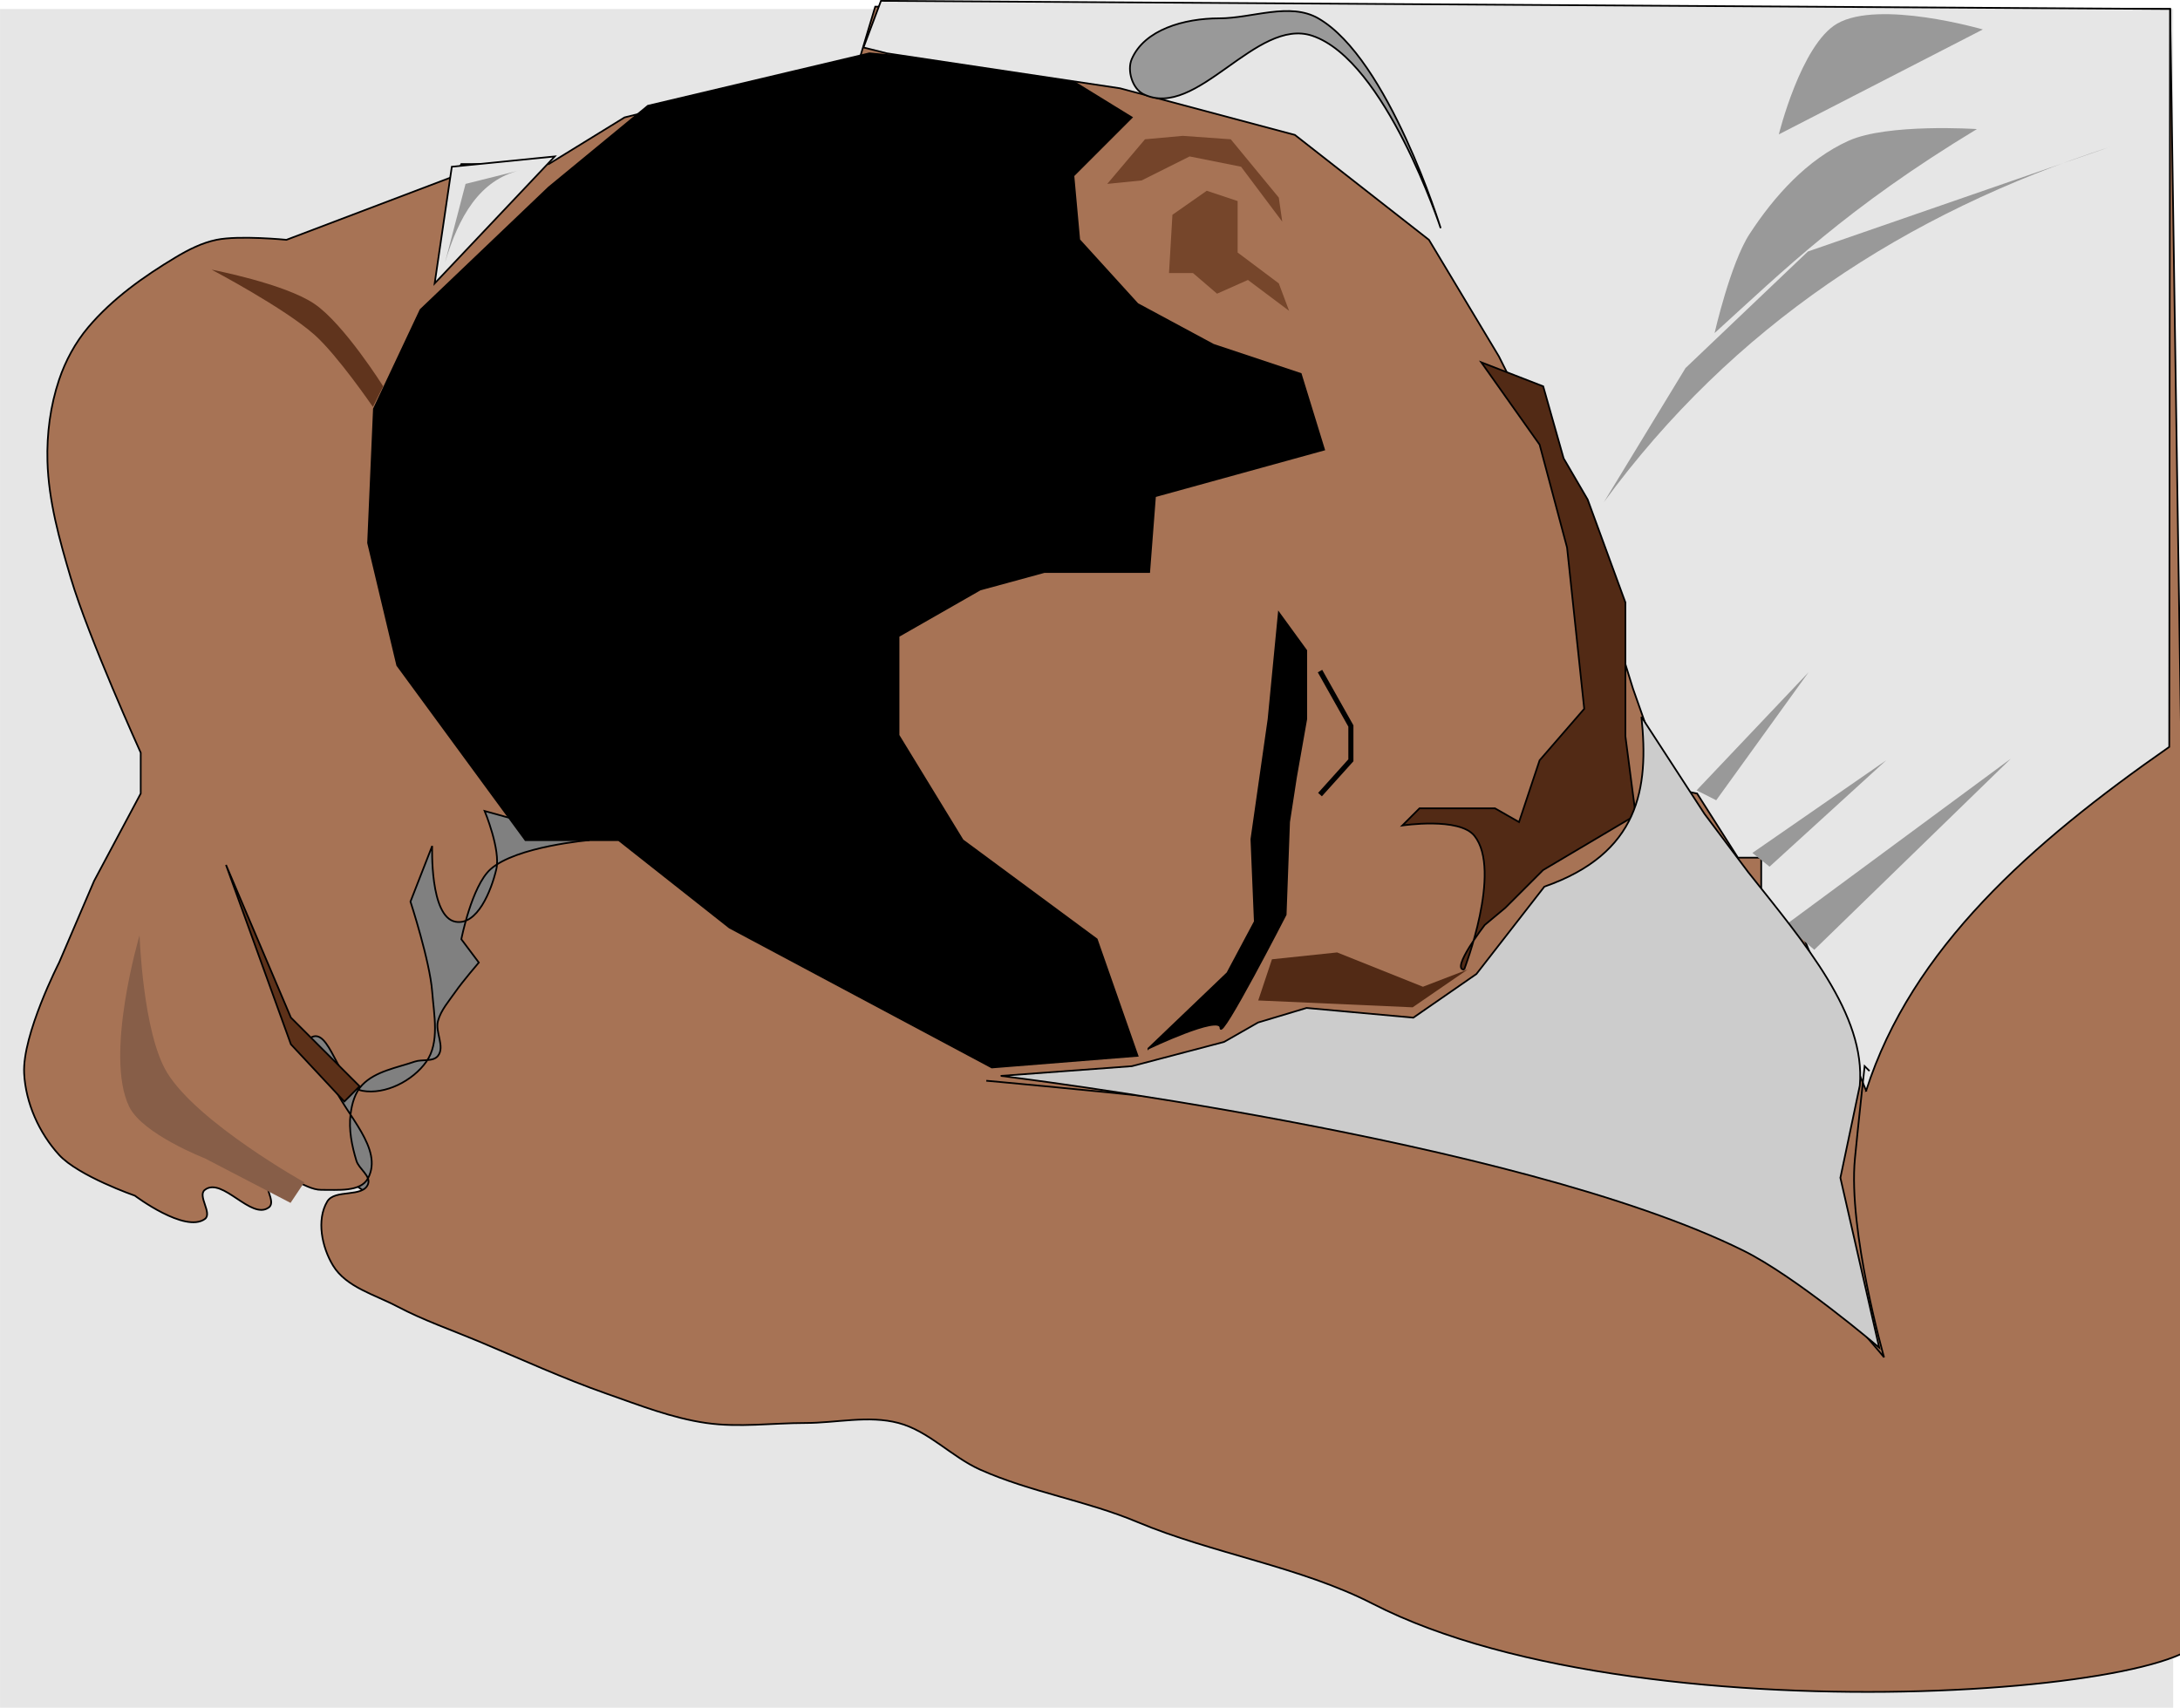<?xml version="1.0" encoding="UTF-8"?>
<svg width="362.88mm" height="284.3mm" version="1.1" viewBox="0 0 1285.8 1007.4" xmlns="http://www.w3.org/2000/svg">
<defs>
<filter id="m" x="-.086" y="-.033" width="1.173" height="1.066" color-interpolation-filters="sRGB">
<feGaussianBlur stdDeviation="4.959"/>
</filter>
<filter id="l" x="-.029" y="-.02" width="1.059" height="1.04" color-interpolation-filters="sRGB">
<feGaussianBlur stdDeviation="1.332"/>
</filter>
<filter id="k" x="-.022" y="-.027" width="1.043" height="1.054" color-interpolation-filters="sRGB">
<feGaussianBlur stdDeviation="0.911"/>
</filter>
<filter id="j" x="-.033" y="-.019" width="1.067" height="1.038" color-interpolation-filters="sRGB">
<feGaussianBlur stdDeviation="1.092"/>
</filter>
<filter id="i" x="-.025" y="-.023" width="1.05" height="1.047" color-interpolation-filters="sRGB">
<feGaussianBlur stdDeviation="5.811"/>
</filter>
<filter id="h" x="-.061" y="-.231" width="1.121" height="1.462" color-interpolation-filters="sRGB">
<feGaussianBlur stdDeviation="3.117"/>
</filter>
<filter id="g" x="-.02" y="-.029" width="1.041" height="1.058" color-interpolation-filters="sRGB">
<feGaussianBlur stdDeviation="1.557"/>
</filter>
<filter id="f" x="-.019" y="-.032" width="1.038" height="1.065" color-interpolation-filters="sRGB">
<feGaussianBlur stdDeviation="0.956"/>
</filter>
<filter id="e" x="-.021" y="-.03" width="1.042" height="1.06" color-interpolation-filters="sRGB">
<feGaussianBlur stdDeviation="2.599"/>
</filter>
<filter id="d" x="-.04" y="-.052" width="1.081" height="1.103" color-interpolation-filters="sRGB">
<feGaussianBlur stdDeviation="2.599"/>
</filter>
<filter id="c" x="-.026" y="-.022" width="1.051" height="1.045" color-interpolation-filters="sRGB">
<feGaussianBlur stdDeviation="0.708"/>
</filter>
<filter id="a" x="-.022" y="-.027" width="1.043" height="1.054" color-interpolation-filters="sRGB">
<feGaussianBlur stdDeviation="0.708"/>
</filter>
<filter id="b" x="-.024" y="-.073" width="1.048" height="1.147" color-interpolation-filters="sRGB">
<feGaussianBlur stdDeviation="5.26"/>
</filter>
</defs>
<rect y="5.315" width="1281.8" height="1002.1" fill="#e6e6e6"/>
<path d="m246.82 422.87-71.56 154.57v97.321l68.697 48.661 108.77-186.06-20.037-85.872z" fill="#808080" fill-rule="evenodd" stroke="#000" stroke-width="1px"/>
<path d="m120.8 701.93c-4.554 3.478 4.649 13.841 0 17.192-11.761 8.477-41.261-13.754-41.261-13.754s-33.278-11.582-44.699-24.069c-11.783-12.881-19.766-30.702-20.63-48.137-1.13-22.808 20.63-65.329 20.63-65.329l20.63-48.137 27.507-51.576v-24.069s-30.708-67.654-41.261-103.15c-6.661-22.407-13.105-45.4-13.754-68.768-0.45-16.202 1.709-32.775 6.877-48.137 3.762-11.184 9.576-21.932 17.192-30.946 14.21-16.817 32.69-29.945 51.576-41.261 7.487-4.486 15.518-8.56 24.069-10.315 13.473-2.765 41.261 0 41.261 0l99.713-37.822 3.438-6.877h51.576l44.699-27.507 96.275-24.069 41.261-6.877 10.315-34.384 763.78 1.375 14.312 951.41c51.138 38.624-319.81 74.09-484.7-10.651-42.399-21.791-94.726-29.676-138.67-48.155-30.069-12.645-63.058-17.631-92.837-30.946-16.871-7.543-30.276-22.764-48.137-27.507-17.724-4.707-36.676 0-55.014 0-19.484 0-39.167 2.777-58.453 0-20.102-2.895-39.287-10.473-58.453-17.192-25.709-9.013-50.516-20.422-75.645-30.946-16.102-6.744-32.7-12.479-48.137-20.63-13.215-6.978-30.045-11.308-37.822-24.069-6.588-10.81-9.921-26.949-3.438-37.822 4.47-7.497 21.066-2.119 24.069-10.315 1.763-4.813-5.391-8.848-6.877-13.754-2.678-8.844-4.619-18.342-3.438-27.507 0.788-6.122 2.595-12.746 6.877-17.192 7.83-8.131 20.272-10.079 30.946-13.754 4.468-1.538 10.845 0.286 13.754-3.438 4.232-5.42-1.836-14.003 0-20.63 1.784-6.441 6.5-11.705 10.315-17.192 4.19-6.025 13.754-17.192 13.754-17.192l-10.315-13.754s6.099-31.313 17.192-41.261c15.12-13.559 58.453-17.192 58.453-17.192l-61.891-17.192s9.562 23.008 6.877 34.384c-3.002 12.718-11.215 33.301-24.069 30.946-15.334-2.81-13.754-44.699-13.754-44.699l-12.811 32.831s11.414 34.965 12.811 53.129c1.058 13.761 4.509 29.978-3.438 41.261-7.975 11.322-24.196 19.663-37.822 17.192-14.354-2.603-19.111-39.475-30.946-30.946-8.316 5.994 9.656 18.11 13.754 27.507 7.829 17.952 29.735 37.674 20.63 55.014-4.394 8.368-18.057 6.752-27.507 6.877-10.566 0.139-22.703-13.489-30.946-6.877-4.47 3.586 4.554 13.713 0 17.192-10.385 7.932-27.437-18.247-37.822-10.315z" fill="#a77355" fill-rule="evenodd" stroke="#000" stroke-width="1px"/>
<path d="m512.78 31.448 110.03 10.315 44.699 27.507-34.384 34.384 3.438 37.822 34.384 37.822 44.699 24.069 51.576 17.192 13.754 44.699-99.713 27.507-3.438 44.699h-61.891l-37.822 10.315-48.137 27.507v58.453l37.822 61.891 79.083 58.453 24.069 68.768-85.96 6.877-154.73-82.521-65.329-51.576h-55.014l-75.645-103.15-17.192-72.206 3.438-79.083 27.507-58.453 75.645-72.206 58.453-48.137z" fill-rule="evenodd" filter="url(#i)" stroke="#000" stroke-width="1px"/>
<path d="m1100.7 643.48-37.822-92.837-24.069-6.877v-37.822h-13.754l-24.069-37.822-17.192-3.438-20.63-58.453-30.946-99.713-48.137-96.275-41.261-68.768-79.083-61.891-103.15-27.507-137.54-20.63-13.754-3.438 10.315-27.507 760.34 4.813-0.46 435.3c-81.357 56.743-151.97 118.86-178.8 202.87z" fill="#e6e6e6" fill-rule="evenodd" stroke="#000" stroke-width="1px"/>
<path d="m946.02 296.2c75.775-103.43 177.54-170.47 299.14-209.74l-178.8 61.891-72.206 68.768z" fill="#999" fill-rule="evenodd" filter="url(#e)"/>
<path d="m1011.3 196.49s9.35-41.141 20.63-58.453c14.607-22.418 34.053-44.034 58.453-55.014 23.088-10.391 75.645-6.877 75.645-6.877-76.632 46.379-113.39 82.789-154.73 120.34z" fill="#999" fill-rule="evenodd" filter="url(#d)"/>
<path d="m1049.2 79.27 120.34-61.891s-61.119-17.766-85.96-3.438c-21.317 12.295-34.384 65.329-34.384 65.329z" fill="#999" fill-rule="evenodd" filter="url(#f)"/>
<path d="m667.51 34.886c7.496-17.428 30.946-24.069 51.576-24.069 19.484 0 41.557-9.704 58.453 0 41.421 23.791 72.206 123.78 72.206 123.78s-32.573-98.936-75.645-113.47c-33.314-11.239-68.186 49.945-99.713 34.384-6.5-3.208-9.741-13.971-6.877-20.63z" fill="#999" fill-rule="evenodd" filter="url(#g)" stroke="#000" stroke-width="1px"/>
<path d="m133.28 510.23 38.277 90.063 40.528 40.528-9.006 9.006-31.522-33.774z" fill="#5d3119" fill-rule="evenodd" filter="url(#j)" stroke="#000" stroke-width="1px"/>
<path d="m327.2 92.29-60.72 6.072-10.12 68.817z" fill="#e6e6e6" fill-rule="evenodd" stroke="#000" stroke-width="1px"/>
<path d="m306.96 100.39c-24.191 5.752-36.44 27.426-44.528 54.648l12.144-46.552z" fill="#999" fill-rule="evenodd"/>
<path d="m82.298 551.74s1.884 57.451 16.192 80.961c17.968 29.522 80.961 64.769 80.961 64.769l-8.096 12.144-50.6-26.312s-36.614-14.233-44.528-30.36c-14.888-30.338 6.072-101.2 6.072-101.2z" fill="#875e48" fill-rule="evenodd" filter="url(#l)"/>
<path d="m124.8 159.08s43.099 8.213 60.72 20.24c17.409 11.882 40.48 48.576 40.48 48.576l-6.072 12.144s-20.793-30.383-34.408-42.504c-17.894-15.931-60.72-38.456-60.72-38.456z" fill="#60341d" fill-rule="evenodd" filter="url(#k)"/>
<path d="m653.07 108.48 22.264-26.312 22.264-2.024 28.336 2.024 28.336 34.408 2.024 14.168-24.288-32.384-30.36-6.072-28.336 14.168z" fill="#74442a" fill-rule="evenodd"/>
<path d="m760.34 183.37-6.072-16.192-24.288-18.216v-30.36l-18.216-6.072-20.24 14.168-2.024 34.408h14.168l14.168 12.144 18.216-8.096z" fill="#76462b" fill-rule="evenodd"/>
<path d="m677.36 618.53 46.552-44.528 16.192-30.36-2.024-48.576 10.12-70.841 6.072-62.745 16.192 22.264v40.48l-6.072 34.408-4.048 26.312-2.024 54.648s-38.456 74.889-38.456 66.793-42.504 12.144-42.504 12.144z" fill-rule="evenodd" stroke="#000" stroke-width="1px"/>
<path d="m778.56 395.89 18.216 32.384v20.24l-18.216 20.24" fill="none" stroke="#000" stroke-width="3"/>
<path d="m788.68 561.86 50.6 20.24 26.312-10.12-32.384 22.264-91.081-4.048 8.096-24.288z" fill="#522a15" fill-rule="evenodd" filter="url(#h)"/>
<g transform="translate(189.57 -51.289)">
<path d="m674 623.27s22.585-58.351 6.072-78.937c-8.955-11.164-42.504-6.072-42.504-6.072l10.12-10.12h44.528l14.168 8.096 12.144-36.432 26.312-30.36-10.12-95.129-16.192-60.721-34.408-48.576 36.528 14.168 12.048 42.504 14.168 24.288 22.264 60.72v34.408 44.528l6.072 46.552-54.648 32.384-22.264 22.264-12.144 10.12s-20.24 26.312-12.144 26.312z" fill="#522a15" fill-rule="evenodd" filter="url(#m)" stroke="#000" stroke-width="1px"/>
</g>
<path d="m1033.6 503.17 78.937-54.648-68.817 62.745z" fill="#999" fill-rule="evenodd" filter="url(#a)"/>
<path d="m1000.7 466.24 66.051-69.675-54.486 75.524z" fill="#999" fill-rule="evenodd" filter="url(#c)"/>
<path transform="matrix(1.686 0 0 1.798 -414.32 -527.61)" d="m870.33 596.96 78.937-54.648-68.817 62.745z" fill="#999" fill-rule="evenodd" filter="url(#a)"/>
<path d="m581.72 637.55s210.79 18.8 314.86 37.211c36.69 6.491 75.985 8.059 108.77 25.762 42.76 23.088 105.91 100.18 105.91 100.18s-21.311-74.697-17.174-117.36c1.771-18.267 5.725-54.385 5.725-54.385l2.862 2.862" fill="none" filter="url(#b)" stroke="#000" stroke-width="1px"/>
<path d="m590.31 634.69 77.285-5.725 54.385-14.312 20.037-11.45 28.624-8.587 62.973 5.725 37.211-25.762 40.073-51.523c55.932-19.576 61.748-57.945 57.248-100.18l37.211 57.248 25.762 34.349c33.338 41.982 69.457 83.964 65.835 125.95l-11.45 54.385 22.899 100.18s-48.711-41.672-80.147-57.248c-133.73-66.26-437.95-103.05-437.95-103.05z" fill="#ccc" fill-rule="evenodd" stroke="#000" stroke-width="1px"/>
</svg>
